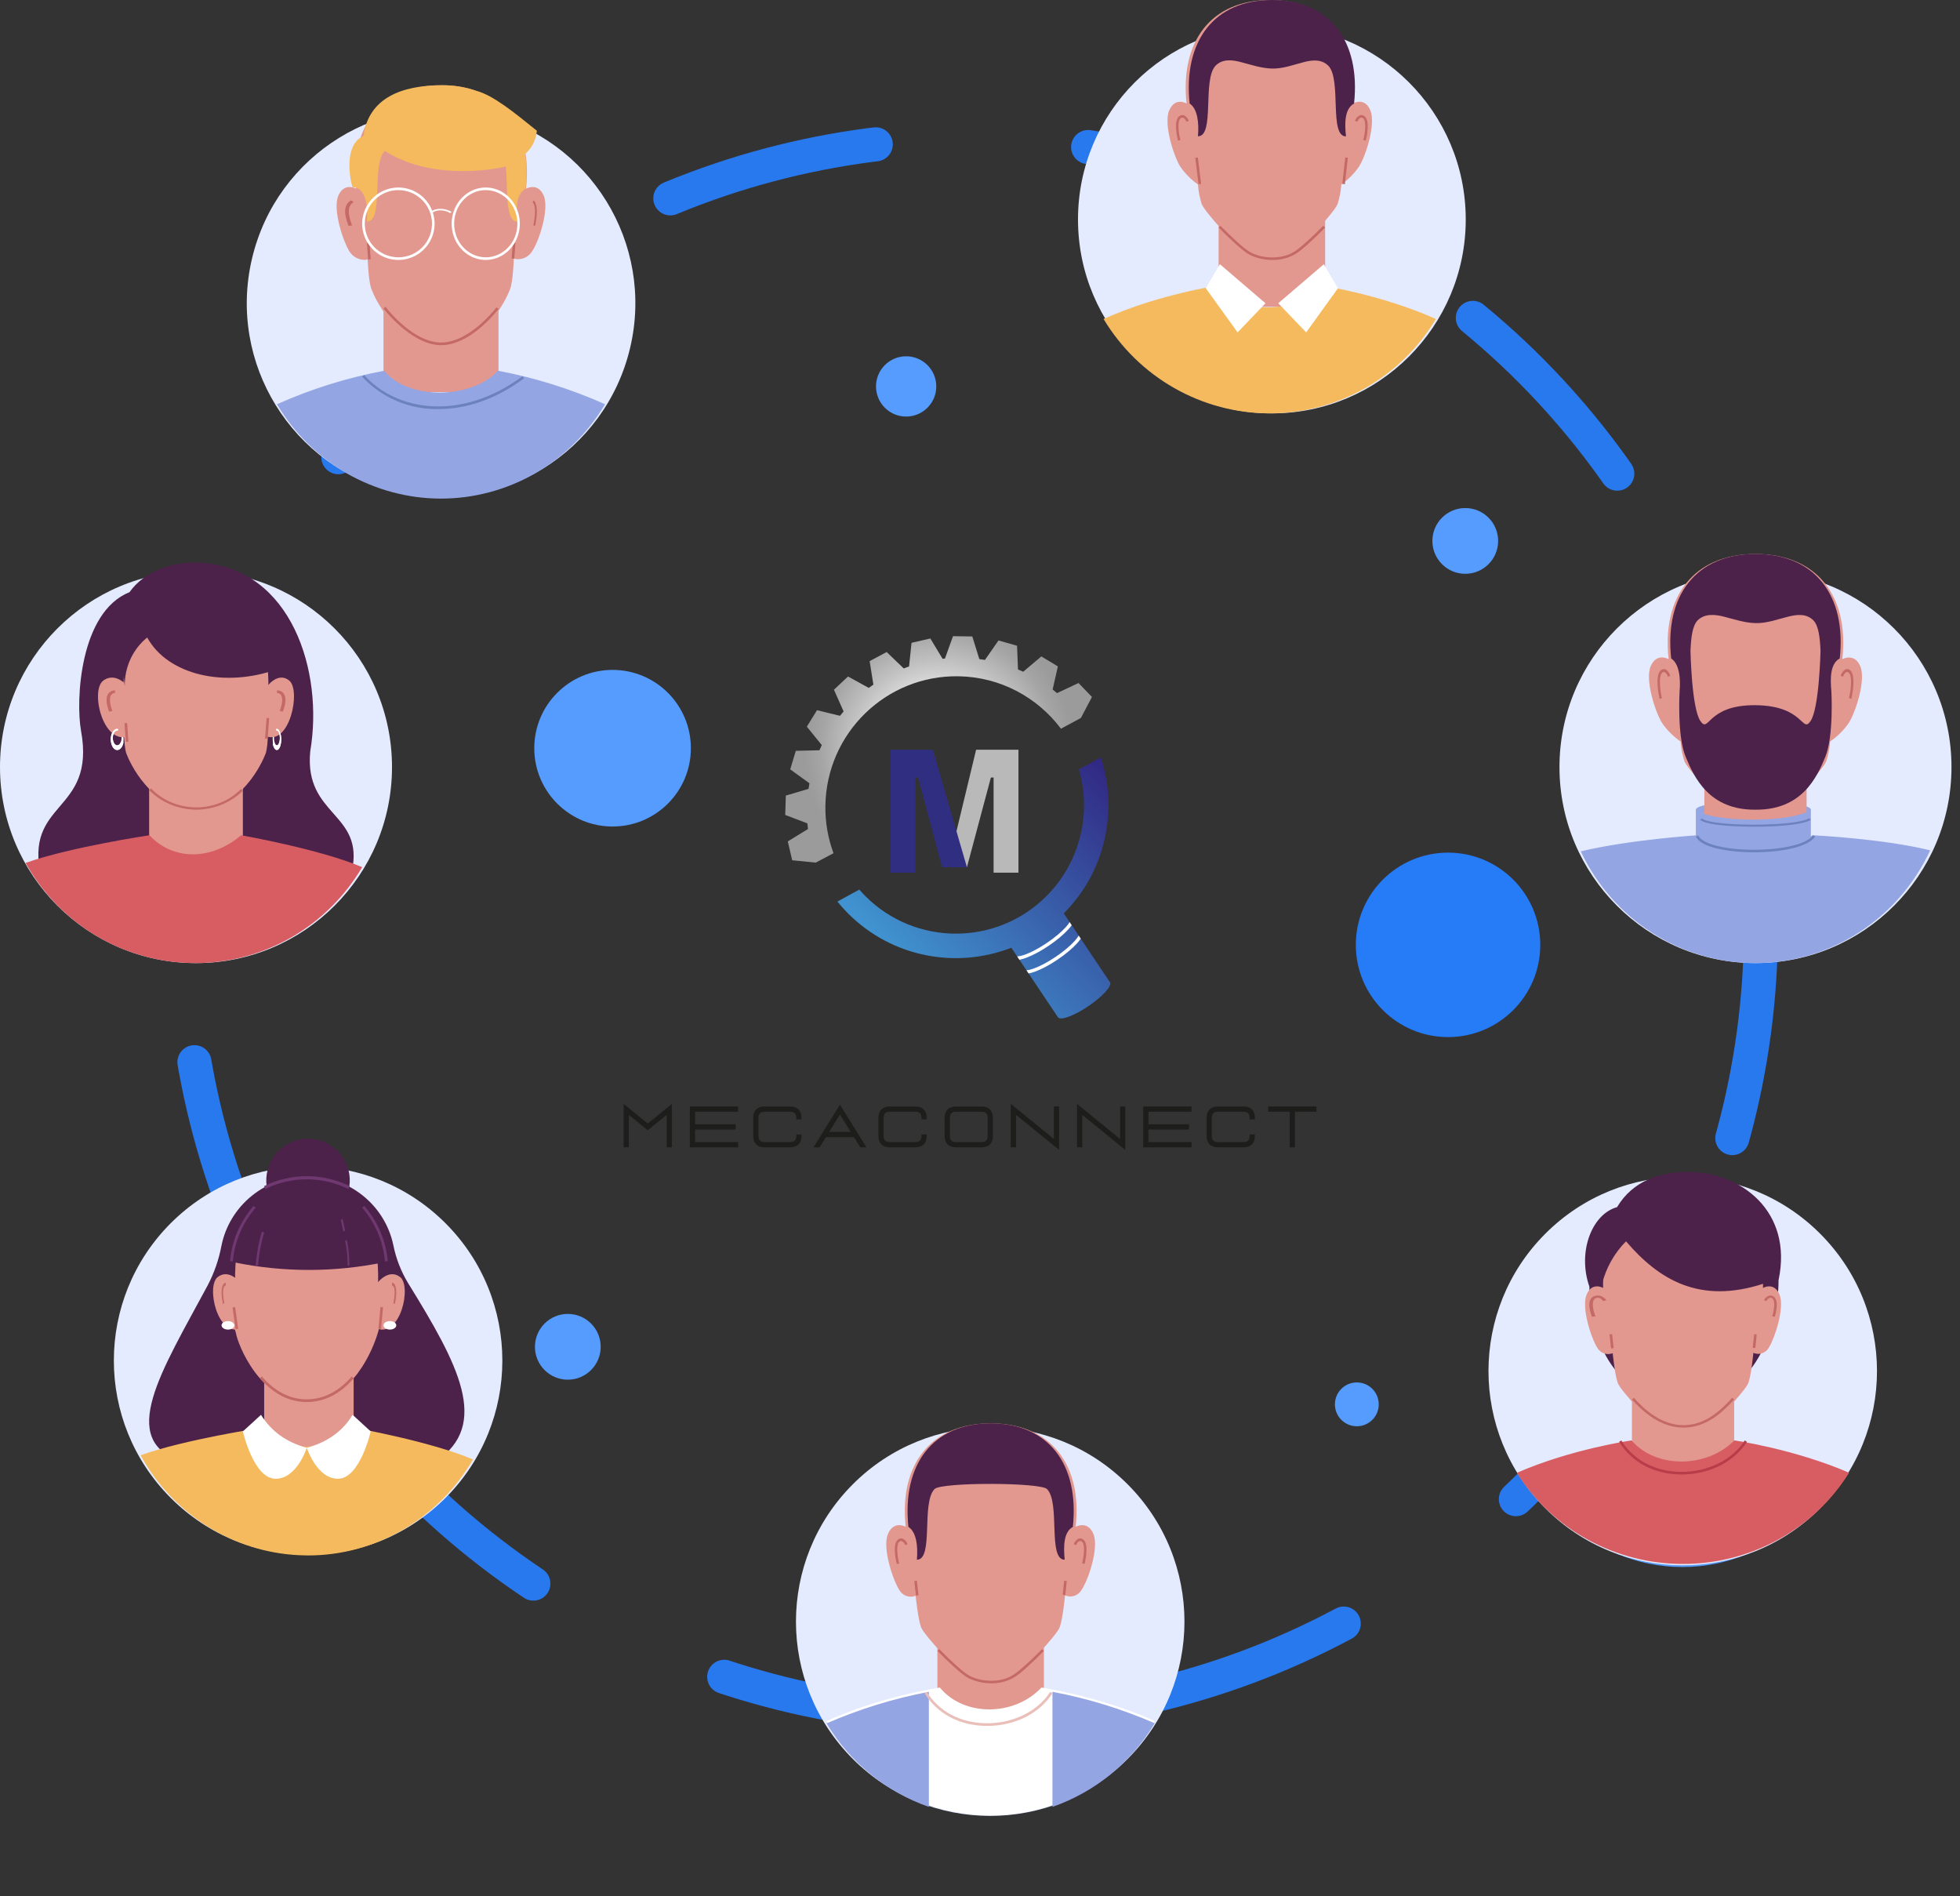 <svg width="460" height="445" viewBox="0 0 460 445" fill="none" xmlns="http://www.w3.org/2000/svg">
<rect x="0" y="0" width="460" height="445" fill="#333333" stroke="none"/>
<circle cx="228.098" cy="217.664" r="185.176" stroke="#2879EE" stroke-width="8" stroke-linecap="round" stroke-dasharray="50 50"/>
<circle cx="412.367" cy="186.175" r="38.578" fill="#569BFE"/>
<circle cx="212.666" cy="90.677" r="7.073" fill="#569BFE"/>
<circle cx="49.366" cy="139.1" r="3.858" fill="#569BFE"/>
<circle cx="133.263" cy="316.038" r="7.716" fill="#569BFE"/>
<circle cx="143.767" cy="175.573" r="18.377" fill="#569BFE"/>
<circle cx="339.847" cy="221.719" r="21.643" fill="#267CF7"/>
<circle cx="318.441" cy="329.541" r="5.144" fill="#569BFE"/>
<circle cx="343.888" cy="126.934" r="7.716" fill="#569BFE"/>
<circle cx="394.838" cy="328.498" r="39.221" fill="#569BFE"/>
<circle cx="229.805" cy="384.507" r="34.209" transform="rotate(-2.138 229.805 384.507)" fill="#569BFE"/>
<circle cx="298.785" cy="52.567" r="37.379" fill="#569BFE"/>
<circle cx="105.635" cy="72.962" r="41.76" fill="#569BFE"/>
<circle cx="41.651" cy="186.104" r="30.541" fill="#569BFE"/>
<circle cx="72.369" cy="314.109" r="30.541" fill="#569BFE"/>
<g clip-path="url(#clip0_1145_2912)">
<path d="M260.512 230.46C260.486 230.42 260.446 230.388 260.408 230.357L249.666 214.331C249.667 214.33 249.668 214.329 249.669 214.328C259.52 204.442 262.412 190.186 258.366 177.724L253.233 180.533C256.157 190.752 253.62 202.225 245.614 210.259C233.885 222.03 214.8 222.029 203.071 210.259C202.582 209.769 202.122 209.262 201.675 208.748L196.531 211.563C197.304 212.518 198.132 213.441 199.016 214.329C209.364 224.714 224.519 227.395 237.357 222.39L248.32 238.745L248.327 238.741C248.95 239.519 252.097 238.357 255.426 236.108C258.799 233.828 261.076 231.3 260.512 230.46Z" fill="url(#paint0_linear_1145_2912)"/>
<path d="M256.271 163.548L253.124 160.278L248.083 162.64C247.742 162.356 247.399 162.073 247.047 161.801L248.275 156.375L244.39 154.037L240.14 157.625C239.737 157.44 239.328 157.263 238.916 157.092L238.696 151.531L234.339 150.286L231.164 154.858C230.727 154.784 230.286 154.724 229.844 154.666L228.193 149.349L223.663 149.282L221.778 154.53C221.591 154.548 221.405 154.572 221.218 154.592L218.346 149.822L213.931 150.843L213.352 156.38C212.93 156.528 212.513 156.688 212.097 156.852L208.098 153.003L204.099 155.139L204.975 160.653C204.61 160.904 204.248 161.159 203.893 161.424L199.026 158.744L195.717 161.849L197.987 166.938C197.698 167.276 197.421 167.623 197.144 167.972L191.751 166.652L189.359 170.514L192.867 174.838C192.676 175.241 192.488 175.645 192.311 176.056L186.771 176.186L185.461 180.538L189.969 183.8C189.89 184.236 189.82 184.676 189.757 185.116L184.43 186.689L184.289 191.235L189.487 193.21C189.521 193.655 189.571 194.097 189.622 194.538L184.886 197.445L185.927 201.869L191.45 202.421L195.615 200.21C194.334 196.73 193.648 192.964 193.713 189.031C193.994 171.993 207.985 158.41 224.964 158.693C234.819 158.857 243.499 163.669 249.004 171.001L253.68 168.474L256.271 163.548Z" fill="url(#paint1_radial_1145_2912)"/>
<path d="M229.089 175.926L224.016 196.97V203.505H226.933L232.555 182.46H233.19V204.777H239.024V175.926H229.089Z" fill="#B9B9B9"/>
<path d="M224.892 196.484L218.943 175.926H209.008V204.777H214.843V182.46H215.477L221.099 203.505H224.017H226.934L224.892 196.484Z" fill="#302E80"/>
<path d="M248.215 225.172C250.078 223.913 251.711 222.546 252.814 221.322C253.154 220.943 253.428 220.591 253.645 220.266L253.163 219.547C252.977 219.874 252.684 220.289 252.23 220.791C251.169 221.969 249.588 223.291 247.776 224.516C245.965 225.739 244.148 226.713 242.662 227.256C241.837 227.558 241.276 227.667 240.906 227.683L241.399 228.419C241.839 228.348 242.346 228.212 242.932 227.998C244.475 227.435 246.353 226.431 248.215 225.172Z" fill="white"/>
<path d="M246.149 221.913C248.013 220.653 249.647 219.285 250.751 218.061C251.092 217.682 251.299 217.429 251.516 217.104L251.026 216.375C250.84 216.702 250.618 217.027 250.165 217.53C249.103 218.709 247.52 220.033 245.708 221.257C243.895 222.481 242.077 223.456 240.589 223.999C239.765 224.301 239.088 224.416 238.719 224.434L239.239 225.208C239.679 225.137 240.275 224.956 240.861 224.743C242.406 224.176 244.285 223.172 246.149 221.913Z" fill="white"/>
</g>
<path d="M147.275 260.945V268.914H146.68V259.696L152.028 264.053L157.377 259.696V268.914H156.782V260.945L152.026 264.819L147.275 260.945Z" fill="#1D1D1B" stroke="#1D1D1B" stroke-width="0.632"/>
<path d="M162.812 268.319H172.916V268.917H162.219V259.96H172.916V260.559H162.812V264.14H172.321V264.738H162.812V268.319Z" fill="#1D1D1B" stroke="#1D1D1B" stroke-width="0.632"/>
<path d="M185.415 268.319C186.603 268.319 187.198 267.721 187.198 266.527H187.794C187.794 268.119 187.002 268.914 185.417 268.914H179.47C177.885 268.914 177.094 268.119 177.094 266.527V262.348C177.094 260.755 177.885 259.96 179.47 259.96H185.415C187 259.96 187.791 260.758 187.791 262.348H187.196C187.196 261.154 186.6 260.556 185.412 260.556H179.47C178.282 260.556 177.687 261.154 177.687 262.348V266.527C177.687 267.721 178.282 268.319 179.47 268.319H185.415Z" fill="#1D1D1B" stroke="#1D1D1B" stroke-width="0.632"/>
<path d="M200.601 266.529H193.66L192.18 268.917H191.484L197.13 259.812L202.777 268.917H202.081L200.601 266.529ZM200.231 265.931L197.127 260.928L194.026 265.931H200.231Z" fill="#1D1D1B" stroke="#1D1D1B" stroke-width="0.632"/>
<path d="M214.795 268.319C215.983 268.319 216.579 267.721 216.579 266.527H217.174C217.174 268.119 216.383 268.914 214.797 268.914H208.853C207.268 268.914 206.477 268.119 206.477 266.527V262.348C206.477 260.755 207.268 259.96 208.853 259.96H214.797C216.383 259.96 217.174 260.758 217.174 262.348H216.579C216.579 261.154 215.983 260.556 214.795 260.556H208.851C207.663 260.556 207.067 261.154 207.067 262.348V266.527C207.067 267.721 207.663 268.319 208.851 268.319H214.795Z" fill="#1D1D1B" stroke="#1D1D1B" stroke-width="0.632"/>
<path d="M224.392 268.917C222.807 268.917 222.016 268.122 222.016 266.529V262.35C222.016 260.758 222.807 259.963 224.392 259.963H230.336C231.922 259.963 232.713 260.76 232.713 262.35V266.529C232.713 268.122 231.922 268.917 230.336 268.917H224.392ZM222.611 266.529C222.611 267.723 223.206 268.321 224.395 268.321H230.339C231.527 268.321 232.122 267.723 232.122 266.529V262.35C232.122 261.157 231.527 260.559 230.339 260.559H224.395C223.206 260.559 222.611 261.157 222.611 262.35V266.529Z" fill="#1D1D1B" stroke="#1D1D1B" stroke-width="0.632"/>
<path d="M238.142 260.945V268.914H237.547V259.696L247.651 267.927V259.958H248.247V269.176L238.142 260.945Z" fill="#1D1D1B" stroke="#1D1D1B" stroke-width="0.632"/>
<path d="M253.681 260.945V268.914H253.086V259.696L263.19 267.927V259.958H263.786V269.176L253.681 260.945Z" fill="#1D1D1B" stroke="#1D1D1B" stroke-width="0.632"/>
<path d="M269.218 268.319H279.322V268.917H268.625V259.96H279.322V260.559H269.218V264.14H278.727V264.738H269.218V268.319Z" fill="#1D1D1B" stroke="#1D1D1B" stroke-width="0.632"/>
<path d="M291.818 268.319C293.007 268.319 293.602 267.721 293.602 266.527H294.197C294.197 268.119 293.406 268.914 291.821 268.914H285.877C284.291 268.914 283.5 268.119 283.5 266.527V262.348C283.5 260.755 284.291 259.96 285.877 259.96H291.821C293.406 259.96 294.197 260.758 294.197 262.348H293.602C293.602 261.154 293.007 260.556 291.818 260.556H285.874C284.686 260.556 284.091 261.154 284.091 262.348V266.527C284.091 267.721 284.686 268.319 285.874 268.319H291.818Z" fill="#1D1D1B" stroke="#1D1D1B" stroke-width="0.632"/>
<path d="M308.653 259.96V260.559H303.601V268.917H303.005V260.559H297.953V259.96H308.653Z" fill="#1D1D1B" stroke="#1D1D1B" stroke-width="0.632"/>
<path d="M427.165 353.958C444.969 336.154 444.969 307.288 427.165 289.484C409.361 271.679 380.494 271.679 362.69 289.484C344.886 307.288 344.886 336.154 362.69 353.958C380.494 371.762 409.361 371.762 427.165 353.958Z" fill="#E4EBFE"/>
<path d="M407 316H383V343H407V316Z" fill="#E2988F"/>
<path d="M434 345.604C421.116 340.019 407.039 338 407.039 338C400.601 344.559 388.607 344.654 382.912 338C382.912 338 368.876 339.995 356 345.604C360.071 352.137 365.795 357.537 372.622 361.284C379.449 365.032 387.148 367 394.98 367C402.811 367 410.51 365.032 417.337 361.284C424.164 357.537 429.888 352.137 433.959 345.604H434Z" fill="#D85D63"/>
<path d="M394.681 346H394.451C388.204 345.934 382.939 343.142 380 338.332L380.516 338.008C383.349 342.627 388.425 345.31 394.435 345.377H394.681C400.903 345.377 406.561 342.561 409.484 338L410 338.341C406.962 343.076 401.133 346 394.681 346Z" fill="#B73D49"/>
<path d="M417.414 300.408C417.414 312.978 410.581 329.305 395.463 328.996C379.199 328.996 373.02 314.502 373.02 301.933C370.172 293.781 373.593 284.896 379.514 283.266C383.233 277.013 389.687 275 396.14 275C408.58 275 420.851 284.244 417.414 300.408Z" fill="#4C224B"/>
<path d="M417.634 303.774C416.36 300.722 413.754 302.224 413.754 302.224C414.298 290.278 408.209 282 395.001 282C381.793 282 375.778 291.933 376.249 302.224C376.249 302.224 373.643 300.722 372.368 303.774C371.094 306.825 373.424 313.967 374.86 316.239C375.203 316.86 375.761 317.335 376.429 317.575C377.096 317.816 377.829 317.805 378.489 317.545C378.489 317.545 379.017 322.772 379.683 324.549C380.348 326.326 387.882 334.466 390.098 335.716C393.004 337.428 397.291 337.428 399.896 335.716C402.113 334.466 409.638 326.318 410.32 324.549C411.002 322.78 411.505 317.456 411.505 317.456C412.153 317.744 412.885 317.778 413.556 317.553C414.228 317.327 414.791 316.859 415.134 316.239C416.555 313.967 418.909 306.817 417.634 303.774Z" fill="#E2988F"/>
<path d="M395.116 335C389.633 335 385.572 331.212 383 328.412L383.455 328C385.936 330.751 389.881 334.424 395.116 334.424C400.078 334.424 403.667 331.171 406.537 328L407 328.412C404.031 331.648 400.301 335 395.116 335Z" fill="#C46966"/>
<path d="M378.351 313.059L377.742 313.127L378.111 316.415L378.72 316.346L378.351 313.059Z" fill="#C46966"/>
<path d="M411.686 313.076L411.352 316.269L411.961 316.332L412.295 313.14L411.686 313.076Z" fill="#C46966"/>
<path d="M373.634 309C373.472 308.613 372.091 305.165 374.001 304.215C374.212 304.114 374.456 304.046 374.715 304.016C374.973 303.987 375.238 303.997 375.49 304.046C376.191 304.262 376.733 304.648 377 305.123L376.245 305.313C376.137 305.137 375.759 304.658 375.241 304.546C375.108 304.524 374.969 304.522 374.834 304.54C374.7 304.558 374.573 304.596 374.465 304.651C373.386 305.186 373.86 307.522 374.465 308.873L373.634 309Z" fill="#C46966"/>
<path d="M416.523 309L415.94 308.859C416.361 307.523 416.749 305.187 415.884 304.638C415.805 304.588 415.713 304.553 415.617 304.537C415.52 304.521 415.421 304.525 415.326 304.547C414.972 304.711 414.701 304.985 414.566 305.314L414 305.124C414.201 304.648 414.611 304.26 415.14 304.047C415.324 303.998 415.518 303.987 415.708 304.015C415.897 304.043 416.077 304.11 416.232 304.209C417.687 305.194 416.652 308.641 416.523 309Z" fill="#C46966"/>
<path d="M376 301.247C376.947 297.482 378.886 294.041 381.615 291.284C389.3 300.255 398.803 306.102 413.813 301.247L415 297.401C415 297.401 413.191 289.291 413.191 289.004C413.191 288.717 407.241 283.157 407.241 283.157L399.449 280H391.477L385.134 281.82L379.536 286.568L376 293.686V301.247Z" fill="#4C224B"/>
<path d="M104.547 351.508C122.351 333.704 122.351 304.837 104.547 287.033C86.743 269.229 57.877 269.229 40.073 287.033C22.269 304.837 22.269 333.704 40.073 351.508C57.877 369.312 86.743 369.312 104.547 351.508Z" fill="#E4EBFE"/>
<path d="M102.267 342.943C115.23 334.28 107.493 320.066 95.74 301.03C94.084 298.274 92.92 295.259 92.299 292.116C91.328 287.541 88.781 283.438 85.088 280.501C81.396 277.564 76.786 275.974 72.039 276C67.292 276.027 62.701 277.669 59.043 280.647C55.385 283.626 52.885 287.758 51.967 292.343C51.357 295.593 50.262 298.737 48.716 301.671C37.901 321.809 27.316 338.024 42.773 343L102.267 342.943Z" fill="#4C224B"/>
<path d="M83 313H62V341H83V313Z" fill="#E2988F"/>
<path d="M111 342.477C101.066 338.21 82.926 335 82.926 335C75.97 340.983 67.174 340.95 61.703 335C61.703 335 43.353 337.773 33 341.487C36.742 348.303 42.118 354.033 48.624 358.137C55.129 362.24 62.549 364.582 70.184 364.942C70.894 364.942 71.613 365 72.331 365C80.132 364.994 87.798 362.915 94.577 358.967C101.355 355.018 107.015 349.336 111 342.477Z" fill="#F4BA5D"/>
<path d="M61.258 332L57 335.894C57 335.894 59.481 346.829 64.558 346.997C69.635 347.165 72 339.747 72 339.747C67.198 338.423 63.618 335.841 61.258 332Z" fill="white"/>
<path d="M82.759 332L87 335.894C87 335.894 84.525 346.829 79.459 346.997C74.393 347.165 72 339.73 72 339.73C76.846 338.418 80.432 335.841 82.759 332Z" fill="white"/>
<path d="M81.966 278.569C82.833 273.226 79.205 268.192 73.862 267.324C68.519 266.457 63.484 270.085 62.617 275.428C61.75 280.771 65.378 285.806 70.721 286.673C76.064 287.54 81.098 283.912 81.966 278.569Z" fill="#4C224B"/>
<path d="M71.963 280C58.06 280 54.902 290.425 55.191 300.899C55.191 308.447 54.663 310.895 55.364 312.766C55.751 315.427 61.136 329 71.963 329C82.791 329 87.714 316.136 88.67 312.766C89.371 310.895 88.736 308.447 88.736 300.899C89.025 290.392 85.858 280.016 71.963 280Z" fill="#E2988F"/>
<path d="M71.971 329C67.927 329 64.237 327.124 61 323.423L61.453 323C64.575 326.566 68.108 328.366 71.971 328.366C75.834 328.366 79.466 326.566 82.539 323.017L83 323.439C79.812 327.124 76.098 329 71.971 329Z" fill="#C46966"/>
<path d="M56.546 301.175C56.546 301.175 53.857 297.539 51.096 299.669C48.335 301.799 51.024 313.873 56.546 311.751C62.068 309.629 56.546 301.175 56.546 301.175Z" fill="#E2988F"/>
<path d="M88.454 301.175C88.454 301.175 91.143 297.539 93.904 299.669C96.665 301.799 93.976 313.873 88.454 311.751C82.933 309.629 88.454 301.175 88.454 301.175Z" fill="#E2988F"/>
<path d="M55.185 306.715L54.578 306.799L55.289 311.895L55.896 311.811L55.185 306.715Z" fill="#C46966"/>
<path d="M89.294 306.711L88.82 311.81L89.43 311.866L89.904 306.767L89.294 306.711Z" fill="#C46966"/>
<path d="M52.305 306C51.919 303.951 51.9 302.494 52.245 301.665C52.333 301.454 52.448 301.284 52.579 301.169C52.71 301.053 52.854 300.996 53 301L52.975 301.683V301.337V301.683C52.889 301.68 52.804 301.715 52.728 301.785C52.651 301.855 52.585 301.957 52.535 302.084C52.355 302.53 52.23 303.523 52.655 305.772L52.305 306Z" fill="#C46966"/>
<path d="M92.684 306L92.326 305.772C92.76 303.514 92.627 302.512 92.439 302.075C92.388 301.953 92.322 301.853 92.246 301.785C92.169 301.717 92.085 301.682 92 301.683V301C92.148 300.994 92.295 301.05 92.429 301.164C92.563 301.278 92.68 301.447 92.77 301.656C93.097 302.494 93.082 303.951 92.684 306Z" fill="#C46966"/>
<path d="M93 311.006C92.998 311.204 92.909 311.397 92.743 311.56C92.576 311.724 92.342 311.851 92.067 311.926C91.793 312 91.492 312.019 91.201 311.98C90.911 311.941 90.645 311.845 90.436 311.705C90.227 311.565 90.085 311.387 90.028 311.193C89.971 310.999 90.001 310.798 90.115 310.616C90.229 310.433 90.421 310.278 90.668 310.168C90.914 310.058 91.204 310 91.5 310C91.698 310 91.894 310.026 92.076 310.077C92.259 310.127 92.425 310.202 92.564 310.295C92.704 310.389 92.814 310.5 92.889 310.622C92.963 310.744 93.001 310.875 93 311.006Z" fill="white"/>
<path d="M55 311C55 311.198 54.912 311.391 54.747 311.556C54.582 311.72 54.348 311.848 54.074 311.924C53.8 312 53.498 312.019 53.207 311.981C52.916 311.942 52.649 311.847 52.439 311.707C52.23 311.567 52.087 311.389 52.029 311.195C51.971 311.001 52.001 310.8 52.114 310.617C52.228 310.435 52.42 310.278 52.667 310.169C52.913 310.059 53.203 310 53.5 310C53.898 310 54.279 310.105 54.561 310.293C54.842 310.48 55 310.735 55 311Z" fill="white"/>
<path d="M55 296.225C66.541 298.592 78.459 298.592 90 296.225C90 296.225 90.223 279.57 72.966 279.013C55.71 278.456 55 296.225 55 296.225Z" fill="#4C224B"/>
<path d="M81.783 279C75.512 275.985 68.497 275.985 62.225 279L62 278.308C68.414 275.231 75.586 275.231 82 278.308L81.783 279Z" fill="#703870"/>
<path d="M90.351 296C89.955 291.384 88.09 286.988 85 283.389L85.509 283C88.681 286.693 90.595 291.204 91 295.942L90.351 296Z" fill="#703870"/>
<path d="M54.651 296L54 295.942C54.397 291.205 56.311 286.693 59.49 283L60 283.389C56.907 286.99 55.043 291.386 54.651 296Z" fill="#703870"/>
<path d="M60.553 297L60 296.952C60.207 294.248 60.702 291.579 61.476 289L62 289.185C61.243 291.72 60.757 294.343 60.553 297Z" fill="#703870"/>
<path d="M82 297H81.585C81.595 295.02 81.398 293.048 81 291.142L81.403 291C81.806 292.953 82.007 294.972 82 297Z" fill="#703870"/>
<path d="M80.571 289C80.257 287.367 80 286.285 80 286.275L80.394 286C80.394 286 80.674 287.12 81 288.782L80.571 289Z" fill="#703870"/>
<path d="M412 226C437.405 226 458 205.405 458 180C458 154.595 437.405 134 412 134C386.595 134 366 154.595 366 180C366 205.405 386.595 226 412 226Z" fill="#E4EBFE"/>
<path d="M411.5 192C418.956 192 425 191.105 425 190C425 188.895 418.956 188 411.5 188C404.044 188 398 188.895 398 190C398 191.105 404.044 192 411.5 192Z" fill="#94A5E4"/>
<path d="M424 174H400V201H424V174Z" fill="#E2988F"/>
<path d="M436.6 156.343C435.214 153.086 432.384 154.674 432.384 154.674C434.034 139.813 426.362 130 412 130C397.638 130 389.983 139.813 391.616 154.674C391.616 154.674 388.786 153.045 387.4 156.343C386.015 159.641 388.547 167.279 390.114 169.714C391.281 171.383 392.739 172.833 394.421 173.998C394.528 175.575 394.83 177.134 395.32 178.639C396.046 180.536 404.237 189.282 406.646 190.626C409.806 192.458 414.458 192.458 417.288 190.626C419.697 189.282 427.888 180.536 428.614 178.639C429.105 177.134 429.41 175.575 429.522 173.998C431.212 172.835 432.679 171.385 433.853 169.714C435.453 167.279 437.986 159.609 436.6 156.343Z" fill="#E2988F"/>
<path d="M389.488 164C389.364 163.454 388.306 158.619 389.759 157.306C389.916 157.162 390.1 157.065 390.295 157.023C390.49 156.982 390.69 156.996 390.879 157.065C391.401 157.377 391.803 157.916 392 158.573L391.459 158.822C391.328 158.351 391.051 157.958 390.686 157.722C390.583 157.69 390.475 157.686 390.37 157.712C390.266 157.737 390.167 157.792 390.083 157.87C389.241 158.637 389.604 161.929 390.037 163.815L389.488 164Z" fill="#C46966"/>
<path d="M434.519 164L433.962 163.815C434.271 162.456 434.866 158.738 433.901 157.859C433.818 157.784 433.722 157.733 433.62 157.709C433.519 157.684 433.414 157.689 433.313 157.721C432.948 157.956 432.672 158.35 432.541 158.821L432 158.571C432.203 157.91 432.613 157.369 433.143 157.064C433.33 156.997 433.526 156.982 433.718 157.021C433.909 157.059 434.091 157.15 434.248 157.286C435.701 158.618 434.619 163.454 434.519 164Z" fill="#C46966"/>
<path d="M412.006 130C398.067 130 390.625 139.748 392.211 154.511C394.061 155.724 394.478 159.017 394.189 162.277C394.189 162.277 393.573 172.655 395.599 177.557C397.626 182.46 401.135 190.104 412.006 189.999C422.869 190.096 426.426 182.443 428.413 177.549C430.399 172.655 429.815 162.269 429.815 162.269C429.526 159.154 429.518 155.74 431.785 154.503C433.388 139.74 425.945 130 412.006 130ZM427.267 152.691C427.267 152.691 426.979 166.24 424.92 169.209C422.861 172.178 423.494 165.593 412.006 165.48C400.518 165.367 401.159 172.202 399.084 169.209C397.009 166.216 396.745 152.788 396.745 152.691C396.881 149.69 397.17 146.834 398.443 145.556C400.094 143.938 402.505 144.165 404.572 144.698C406.975 145.313 409.459 146.154 411.998 146.219C414.682 146.292 417.229 145.297 419.809 144.666C421.812 144.181 423.983 143.962 425.569 145.556C426.843 146.834 427.131 149.698 427.267 152.699V152.691Z" fill="#4C224B"/>
<path d="M453 199.538C441.619 196.742 425.36 196 425.36 196C416.947 202.778 405.704 202.869 398.274 196C398.274 196 382.275 197.056 371 199.777C374.686 207.623 380.488 214.25 387.733 218.891C394.978 223.532 403.37 225.997 411.939 226C420.554 226 428.991 223.511 436.262 218.825C443.534 214.138 449.339 207.448 453 199.538Z" fill="#94A5E4"/>
<path d="M398 190V197.272C407.578 204.857 416.589 204.961 425 197.272V190C420.227 193.332 401.047 192.879 398 190Z" fill="#94A5E4"/>
<path d="M411.687 200C410.36 200 409.025 199.945 407.74 199.836C405.194 199.624 399.145 198.849 398 196.274L398.569 196.047C399.277 197.613 402.689 198.826 407.798 199.249C414.835 199.836 423.594 198.763 425.481 196L426 196.321C424.319 198.787 417.991 200 411.687 200Z" fill="#6C82BC"/>
<path d="M411.756 194C409.511 194.007 407.267 193.922 405.033 193.745C401.636 193.458 399.609 192.987 399 192.338L399.481 192.051C399.713 192.293 400.715 192.898 405.089 193.274C412.044 193.859 422.628 193.388 424.599 192L425 192.357C423.357 193.496 417.38 194 411.756 194Z" fill="#6C82BC"/>
<path d="M147.887 81.625C153.67 57.12 138.494 32.565 113.988 26.782C89.483 20.998 64.928 36.175 59.144 60.68C53.361 85.186 68.537 109.74 93.043 115.524C117.548 121.308 142.103 106.131 147.887 81.625Z" fill="#E4EBFE"/>
<path d="M117 65H90V92H117V65Z" fill="#E2988F"/>
<path d="M127.61 45.921C126.255 42.701 123.454 44.27 123.454 44.27C125.05 29.653 117.57 20 103.507 20C89.444 20 81.989 29.653 83.56 44.27C83.56 44.27 80.792 42.692 79.404 45.921C78.016 49.15 80.526 56.656 82.055 59.076C82.5 59.764 83.14 60.306 83.895 60.632C84.649 60.958 85.484 61.055 86.294 60.909C86.294 60.909 86.469 65.979 87.175 67.854C87.882 69.728 92.802 81 103.449 81C114.096 81 119.008 69.72 119.714 67.854C120.42 65.987 120.595 60.703 120.595 60.703C121.387 60.907 122.223 60.858 122.984 60.561C123.746 60.264 124.393 59.736 124.834 59.051C126.488 56.681 128.964 49.133 127.61 45.921Z" fill="#E2988F"/>
<path d="M103.532 81C97.13 81 91.128 73.827 90 72.39L90.464 72C91.569 73.395 97.354 80.377 103.532 80.377C109.71 80.377 115.456 73.503 116.536 72.124L117 72.515C115.88 73.934 110.014 81 103.532 81Z" fill="#C46966"/>
<path d="M86.736 56.981L86.125 57.022L86.382 60.876L86.994 60.835L86.736 56.981Z" fill="#C46966"/>
<path d="M120.369 57.002L120.078 60.65L120.689 60.699L120.98 57.051L120.369 57.002Z" fill="#C46966"/>
<path d="M81.808 53C80.56 49.88 80.754 47.96 82.416 47L83 47.42C81.614 48.245 81.499 50.038 82.633 52.895L81.808 53Z" fill="#C46966"/>
<path d="M125.596 53L125.183 52.858C125.756 50.019 125.693 48.237 125 47.417L125.292 47C126.123 47.991 126.22 49.899 125.596 53Z" fill="#C46966"/>
<path d="M126 30.684C120.887 26.55 115.774 22.35 111.831 21.325C109.234 20.414 106.499 19.966 103.749 20.002C94.358 20.002 86.505 22.921 85.302 31.925C81.016 33.744 81.809 40.797 82.717 43.922C83.215 43.931 83.703 44.062 84.141 44.302C85.965 45.501 86.382 48.767 86.096 52C90.186 52 87.094 38.647 90.308 35.414C102.481 43.161 118.728 39.077 118.728 39.077C119.186 44.129 118.507 52.017 121.394 52C121.108 48.908 121.1 45.518 123.35 44.302C123.667 41.592 123.628 38.85 123.235 36.15C124.828 34.763 125.821 32.801 126 30.684Z" fill="#F4BA5D"/>
<path d="M93.5 61C91.818 61 90.174 60.501 88.776 59.566C87.378 58.632 86.288 57.303 85.645 55.749C85.003 54.195 84.835 52.485 85.165 50.836C85.494 49.186 86.305 47.672 87.495 46.484C88.686 45.296 90.202 44.487 91.852 44.161C93.502 43.835 95.211 44.006 96.764 44.652C98.317 45.298 99.643 46.39 100.575 47.79C101.507 49.19 102.003 50.835 102 52.516C101.993 54.767 101.095 56.924 99.502 58.514C97.909 60.104 95.751 60.998 93.5 61ZM93.5 44.607C91.94 44.607 90.416 45.069 89.119 45.935C87.823 46.802 86.812 48.033 86.215 49.474C85.618 50.915 85.462 52.501 85.766 54.03C86.07 55.56 86.822 56.965 87.924 58.068C89.027 59.17 90.432 59.921 91.962 60.225C93.491 60.53 95.077 60.374 96.517 59.777C97.958 59.18 99.19 58.169 100.056 56.873C100.923 55.576 101.385 54.051 101.385 52.492C101.383 50.402 100.551 48.398 99.073 46.921C97.594 45.444 95.59 44.615 93.5 44.615V44.607Z" fill="white"/>
<path d="M114 61C112.417 61 110.87 60.501 109.554 59.566C108.238 58.632 107.213 57.303 106.607 55.749C106.002 54.195 105.845 52.485 106.155 50.836C106.465 49.186 107.228 47.672 108.349 46.484C109.469 45.296 110.896 44.487 112.449 44.161C114.002 43.835 115.611 44.006 117.072 44.652C118.534 45.298 119.782 46.39 120.659 47.79C121.536 49.19 122.003 50.835 122 52.516C121.994 54.767 121.149 56.924 119.649 58.514C118.15 60.104 116.118 60.998 114 61ZM114 44.607C112.533 44.608 111.1 45.071 109.881 45.938C108.662 46.804 107.712 48.035 107.151 49.474C106.59 50.914 106.443 52.498 106.728 54.026C107.014 55.554 107.719 56.959 108.755 58.062C109.79 59.165 111.111 59.917 112.549 60.223C113.986 60.529 115.477 60.376 116.834 59.783C118.19 59.19 119.35 58.183 120.168 56.89C120.986 55.596 121.425 54.075 121.429 52.516C121.43 51.479 121.239 50.452 120.866 49.493C120.493 48.535 119.946 47.663 119.256 46.93C118.566 46.196 117.747 45.614 116.845 45.216C115.943 44.819 114.976 44.615 114 44.615V44.607Z" fill="white"/>
<path d="M105.633 50C105.308 49.784 104.916 49.615 104.481 49.504C104.047 49.393 103.581 49.343 103.115 49.357C102.784 49.377 102.463 49.442 102.175 49.549C101.888 49.656 101.639 49.802 101.448 49.976L101 49.764C101.242 49.551 101.551 49.374 101.907 49.243C102.262 49.112 102.656 49.03 103.063 49.003C103.606 48.986 104.148 49.042 104.654 49.169C105.16 49.297 105.619 49.491 106 49.74L105.633 50Z" fill="white"/>
<path d="M142 94.858C133.951 91.26 125.524 88.624 116.885 87C110.525 93.785 95.773 93.876 90.147 87C81.497 88.621 73.059 91.258 65 94.858C69.019 101.618 74.672 107.207 81.415 111.085C88.158 114.963 95.764 117 103.5 117C111.236 117 118.842 114.963 125.585 111.085C132.328 107.207 137.981 101.618 142 94.858Z" fill="#94A5E4"/>
<path d="M102.852 95.997C99.491 96.051 96.157 95.399 93.076 94.086C89.996 92.773 87.242 90.829 85 88.386L85.461 88C92.839 96.328 107.976 99.109 122.636 88.284L123 88.756C116.139 93.901 109.156 95.997 102.852 95.997Z" fill="#6C82BC"/>
<path d="M298.5 97C323.629 97 344 76.629 344 51.5C344 26.371 323.629 6 298.5 6C273.371 6 253 26.371 253 51.5C253 76.629 273.371 97 298.5 97Z" fill="#E4EBFE"/>
<path d="M311 45H286V72H311V45Z" fill="#E2988F"/>
<path d="M321.616 25.908C320.287 22.689 317.581 24.257 317.581 24.257C319.146 9.652 311.801 0 298.041 0C284.281 0 276.936 9.652 278.476 24.274C278.476 24.274 275.77 22.689 274.401 25.925C273.031 29.161 275.493 36.658 276.993 39.086C278.123 40.724 279.531 42.146 281.15 43.288C281.26 44.84 281.553 46.373 282.022 47.854C282.715 49.728 290.566 58.331 292.873 59.644C295.897 61.452 300.364 61.452 303.079 59.644C305.386 58.331 313.236 49.736 313.929 47.854C314.398 46.373 314.691 44.84 314.801 43.288C316.42 42.146 317.828 40.724 318.958 39.086C320.523 36.666 322.945 29.128 321.616 25.908Z" fill="#E2988F"/>
<path d="M298.625 60.998C296.706 61.017 294.815 60.569 293.139 59.7C291.71 58.927 288.435 55.905 286 53.386L286.457 53C288.95 55.565 292.142 58.517 293.447 59.182C296.439 60.82 300.86 60.82 303.528 59.182C304.858 58.486 308.058 55.535 310.543 53L311 53.386C308.565 55.905 305.282 58.958 303.852 59.707C302.277 60.589 300.464 61.037 298.625 60.998Z" fill="#C46966"/>
<path d="M281.131 36.947L280.523 37.022L281.288 43.223L281.896 43.148L281.131 36.947Z" fill="#C46966"/>
<path d="M315.721 36.957L315.031 43.159L315.64 43.226L316.33 37.025L315.721 36.957Z" fill="#C46966"/>
<path d="M276.479 33C276.353 32.524 275.317 28.366 276.754 27.259C276.911 27.137 277.092 27.056 277.284 27.02C277.477 26.985 277.674 26.996 277.861 27.053C278.124 27.18 278.36 27.359 278.556 27.582C278.751 27.804 278.902 28.065 279 28.349L278.45 28.571C278.372 28.358 278.073 27.751 277.665 27.636C277.564 27.607 277.459 27.604 277.357 27.625C277.254 27.646 277.158 27.692 277.076 27.759C276.251 28.415 276.605 31.245 277.029 32.869L276.479 33Z" fill="#C46966"/>
<path d="M320.531 33L319.959 32.837C320.39 31.206 320.743 28.408 319.904 27.748C319.825 27.682 319.731 27.637 319.632 27.617C319.532 27.597 319.429 27.603 319.332 27.634C318.862 27.797 318.549 28.555 318.549 28.563L318 28.343C318.098 28.06 318.248 27.801 318.443 27.58C318.639 27.358 318.874 27.18 319.136 27.054C319.32 26.998 319.513 26.985 319.702 27.018C319.89 27.05 320.069 27.127 320.225 27.242C321.691 28.392 320.649 32.527 320.531 33Z" fill="#C46966"/>
<path d="M281.155 31.983C285.178 31.983 282.137 18.648 285.299 15.409C286.908 13.757 289.25 14.038 291.262 14.583C293.612 15.194 296.026 16.021 298.504 16.087C301.119 16.161 303.606 15.178 306.117 14.55C308.064 14.062 310.14 13.856 311.749 15.426C314.912 18.665 311.862 32.025 315.894 32C315.556 28.918 315.556 25.514 317.793 24.291C319.346 9.659 312.096 0 298.512 0C284.929 0 277.679 9.659 279.199 24.291C281.026 25.489 281.436 28.753 281.155 31.983Z" fill="#4C224B"/>
<path d="M337 74.856C324.117 69.079 310.074 67 310.074 67C303.624 73.783 291.608 73.915 285.926 67C285.926 67 271.883 69.055 259 74.856C263.07 81.617 268.796 87.206 275.627 91.084C282.458 94.963 290.163 97 298 97C305.837 97 313.542 94.963 320.373 91.084C327.204 87.206 332.93 81.617 337 74.856Z" fill="#F4BA5D"/>
<path d="M283 67.654L286.303 62L297 71.161L290.459 78L283 67.654Z" fill="white"/>
<path d="M314 67.654L310.697 62L300 71.161L306.549 78L314 67.654Z" fill="white"/>
<path d="M264.633 412.763C282.437 394.959 282.437 366.093 264.633 348.289C246.829 330.485 217.963 330.485 200.159 348.289C182.355 366.093 182.355 394.959 200.159 412.763C217.963 430.567 246.829 430.567 264.633 412.763Z" fill="#E4EBFE"/>
<path d="M245 375H220V402H245V375Z" fill="#E2988F"/>
<path d="M271 403.858C258.281 398.08 244.416 396 244.416 396C238.056 402.785 226.209 402.876 220.584 396C220.584 396 206.719 398.055 194 403.858C198.019 410.618 203.672 416.207 210.415 420.085C217.158 423.963 224.764 426 232.5 426C240.236 426 247.842 423.963 254.585 420.085C261.328 416.207 266.981 410.618 271 403.858Z" fill="white"/>
<path d="M247 397V424C257.008 420.519 265.5 413.574 271 404.375C263.292 401.02 255.243 398.547 247 397Z" fill="#94A5E4"/>
<path d="M218 397C209.756 398.559 201.707 401.041 194 404.402C199.505 413.583 207.995 420.516 218 424V397Z" fill="#94A5E4"/>
<path d="M231.697 405H231.468C225.217 404.934 219.949 402.142 217 397.341L217.524 397.008C220.351 401.627 225.438 404.31 231.451 404.377C237.735 404.435 243.518 401.619 246.484 397L247 397.341C243.985 402.084 238.152 405 231.697 405Z" fill="#EABFB9"/>
<path d="M256.611 359.928C255.257 356.708 252.456 358.277 252.456 358.277C254.06 343.653 246.571 334 232.508 334C218.445 334 210.99 343.653 212.561 358.277C212.561 358.277 209.793 356.7 208.405 359.928C207.017 363.157 209.519 370.663 211.048 373.083C211.41 373.739 212.001 374.242 212.709 374.497C213.417 374.752 214.195 374.743 214.896 374.47C214.896 374.47 215.462 379.986 216.168 381.852C216.874 383.718 224.887 392.331 227.239 393.644C230.322 395.452 234.869 395.452 237.645 393.644C239.997 392.331 248.001 383.735 248.707 381.852C249.414 379.969 249.971 374.371 249.971 374.371C250.659 374.675 251.437 374.711 252.151 374.472C252.865 374.234 253.463 373.738 253.827 373.083C255.473 370.704 257.966 363.157 256.611 359.928Z" fill="#E2988F"/>
<path d="M232.629 394.997C230.71 395.018 228.82 394.57 227.145 393.699C225.716 392.927 222.443 389.905 220 387.386L220.465 387C222.958 389.558 226.148 392.509 227.453 393.182C230.444 394.812 234.864 394.82 237.531 393.182C238.86 392.486 242.059 389.534 244.543 387L245 387.386C242.566 389.905 239.284 392.95 237.855 393.699C236.282 394.588 234.468 395.038 232.629 394.997Z" fill="#C46966"/>
<path d="M215.187 370.928L214.578 370.996L214.96 374.405L215.569 374.337L215.187 370.928Z" fill="#C46966"/>
<path d="M249.753 370.937L249.406 374.251L250.015 374.315L250.363 371.001L249.753 370.937Z" fill="#C46966"/>
<path d="M210.479 367C210.353 366.532 209.317 362.366 210.754 361.258C210.911 361.137 211.092 361.056 211.284 361.02C211.477 360.985 211.674 360.996 211.861 361.053C212.124 361.182 212.359 361.363 212.555 361.587C212.75 361.811 212.902 362.073 213 362.358L212.45 362.579C212.31 362.173 212.03 361.837 211.665 361.636C211.564 361.609 211.458 361.607 211.356 361.63C211.254 361.653 211.158 361.7 211.076 361.767C210.243 362.423 210.605 365.245 211.029 366.869L210.479 367Z" fill="#C46966"/>
<path d="M254.531 367L253.959 366.837C254.382 365.205 254.743 362.416 253.904 361.747C253.823 361.684 253.729 361.642 253.63 361.624C253.531 361.605 253.429 361.611 253.332 361.641C252.862 361.796 252.549 362.563 252.549 362.571L252 362.351C252.097 362.067 252.248 361.806 252.443 361.583C252.638 361.36 252.874 361.18 253.136 361.054C253.32 360.997 253.514 360.985 253.703 361.019C253.892 361.053 254.071 361.132 254.225 361.249C255.691 362.391 254.649 366.535 254.531 367Z" fill="#C46966"/>
<path d="M215.186 366C219.206 366 216.167 352.653 219.327 349.421C220.935 347.769 244.188 347.843 245.732 349.421C248.892 352.653 245.845 366.017 249.873 366C249.592 362.909 249.584 359.521 251.795 358.298C253.339 343.661 246.102 334 232.497 334C218.893 334 211.68 343.661 213.2 358.298C215.057 359.496 215.467 362.76 215.186 366Z" fill="#4C224B"/>
<path d="M46 226C71.405 226 92 205.405 92 180C92 154.595 71.405 134 46 134C20.595 134 0 154.595 0 180C0 205.405 20.595 226 46 226Z" fill="#E4EBFE"/>
<path d="M72.811 176.324C76.023 157.417 68.321 133.421 47.157 132.049C40.407 131.613 33.81 134.12 30.402 138.954C18.723 143.607 17.738 164.339 19.015 171.474C22.586 191.039 5.335 187.677 9.719 206L45.775 203.994H47.157L82.579 204.455C85.597 190.636 71.355 191.565 72.811 176.324Z" fill="#4C224B"/>
<path d="M57 174H35V201H57V174Z" fill="#E2988F"/>
<path d="M85 203.477C74.937 199.21 56.585 196 56.585 196C49.53 201.983 40.62 201.95 35.077 196C35.077 196 16.488 198.773 6 202.487C9.791 209.303 15.238 215.032 21.828 219.136C28.418 223.239 35.934 225.582 43.669 225.942C44.396 225.942 45.116 226 45.852 226C53.75 225.991 61.511 223.91 68.374 219.962C75.237 216.014 80.966 210.333 85 203.477Z" fill="#D85D63"/>
<path d="M65 171C64.432 171 64 172.115 64 173.5C64 174.885 64.449 176 65 176C65.551 176 66 174.877 66 173.5C66 172.123 65.551 171 65 171ZM65 174.901C64.619 174.901 64.312 174.105 64.312 173.182C64.312 172.258 64.619 171.462 65 171.462C65.381 171.462 65.688 172.258 65.688 173.182C65.688 174.105 65.381 174.901 65 174.901Z" fill="white"/>
<path d="M26 173.5C26 174.877 26.671 176 27.496 176C28.32 176 29 174.877 29 173.5C29 172.123 28.329 171 27.496 171C26.663 171 26 172.115 26 173.5ZM26.467 173.182C26.467 172.234 26.926 171.462 27.496 171.462C28.065 171.462 28.533 172.258 28.533 173.182C28.533 174.105 28.065 174.901 27.496 174.901C26.926 174.901 26.467 174.137 26.467 173.182Z" fill="white"/>
<path d="M45.996 141C31.925 141 28.718 151.425 29.019 161.899C29.019 169.447 28.969 175.01 29.678 176.881C30.388 178.751 35.324 189.975 45.996 190C56.677 190 61.613 178.743 62.322 176.881C63.032 175.018 62.982 169.464 62.982 161.899C63.274 151.425 60.076 141.016 45.996 141Z" fill="#E2988F"/>
<path d="M46.074 190C43.987 189.984 41.926 189.566 40.021 188.775C38.115 187.983 36.406 186.834 35 185.399L35.437 185C36.756 186.39 38.376 187.507 40.19 188.275C42.005 189.044 43.973 189.448 45.967 189.461C47.961 189.474 49.935 189.096 51.761 188.351C53.587 187.606 55.223 186.511 56.563 185.138L57 185.544C55.599 186.937 53.908 188.051 52.029 188.817C50.151 189.582 48.125 189.985 46.074 190Z" fill="#C46966"/>
<path d="M30.271 161.349C30.271 161.349 27.284 157.422 24.218 159.723C21.152 162.024 24.13 175.023 30.271 172.73C36.411 170.436 30.271 161.349 30.271 161.349Z" fill="#E2988F"/>
<path d="M62.456 161.349C62.456 161.349 65.144 157.422 67.903 159.723C70.663 162.024 67.983 175.023 62.456 172.73C56.93 170.436 62.456 161.349 62.456 161.349Z" fill="#E2988F"/>
<path d="M29.831 169.667L29.219 169.709L29.526 174.095L30.138 174.052L29.831 169.667Z" fill="#C46966"/>
<path d="M62.563 168.462L62.203 173.3L62.814 173.346L63.174 168.508L62.563 168.462Z" fill="#C46966"/>
<path d="M25.6 167C24.805 164.848 24.795 163.359 25.6 162.558C25.764 162.383 25.976 162.241 26.219 162.144C26.462 162.047 26.729 161.998 27 162V162.607V162.299V162.607C26.844 162.609 26.691 162.64 26.553 162.699C26.415 162.759 26.296 162.843 26.206 162.947C25.868 163.303 25.431 164.29 26.374 166.83L25.6 167Z" fill="#C46966"/>
<path d="M66.376 167L65.653 166.83C66.611 164.29 66.162 163.303 65.816 162.947C65.723 162.843 65.601 162.759 65.459 162.699C65.317 162.64 65.16 162.609 65 162.607V162C65.278 161.998 65.552 162.047 65.802 162.144C66.052 162.241 66.269 162.383 66.438 162.558C67.202 163.359 67.192 164.848 66.376 167Z" fill="#C46966"/>
<path d="M28.783 174.105C28.677 174.113 28.569 174.113 28.462 174.105H28.393C28.202 174.599 27.873 174.901 27.526 174.901C26.945 174.901 26.477 174.105 26.477 173.182C26.477 172.258 26.945 171.47 27.517 171.462C27.584 171.462 27.648 171.437 27.695 171.394C27.742 171.351 27.769 171.292 27.769 171.231C27.769 171.17 27.742 171.111 27.695 171.068C27.648 171.024 27.584 171 27.517 171C26.65 171 26 172.123 26 173.5C26 174.877 26.685 176 27.526 176C28.237 176 28.827 175.204 29 174.153L28.783 174.105Z" fill="white"/>
<path d="M64.949 171C64.903 171 64.859 171.024 64.826 171.068C64.793 171.111 64.775 171.17 64.775 171.231C64.775 171.292 64.793 171.351 64.826 171.394C64.859 171.437 64.903 171.462 64.949 171.462C65.351 171.462 65.67 172.258 65.67 173.182C65.67 174.105 65.345 174.901 64.943 174.901C64.721 174.901 64.522 174.654 64.39 174.28C64.348 174.28 64.312 174.36 64.276 174.392C64.24 174.424 64.09 174.535 64 174.607C64.174 175.403 64.528 176 64.943 176C65.543 176 66 174.877 66 173.5C66 172.123 65.531 171.008 64.949 171Z" fill="white"/>
<path d="M29.28 161C29.249 158.805 29.709 156.632 30.623 154.653C31.537 152.674 32.88 150.942 34.547 149.594C39.402 158.436 52.783 161.445 65 157.049C65 157.049 63.811 135.809 44.717 137.053C25.624 138.297 29.28 161 29.28 161Z" fill="#4C224B"/>
<defs>
<linearGradient id="paint0_linear_1145_2912" x1="217.406" y1="232.784" x2="265.487" y2="184.872" gradientUnits="userSpaceOnUse">
<stop offset="0.018" stop-color="#4093D0"/>
<stop offset="1" stop-color="#312782"/>
</linearGradient>
<radialGradient id="paint1_radial_1145_2912" cx="0" cy="0" r="1" gradientUnits="userSpaceOnUse" gradientTransform="translate(220.303 176.062) rotate(0.954) scale(31.575 31.687)">
<stop stop-color="#9C9B9B"/>
<stop offset="0.062" stop-color="#9F9E9E"/>
<stop offset="0.117" stop-color="#AAA9A9"/>
<stop offset="0.168" stop-color="#BCBBBB"/>
<stop offset="0.218" stop-color="#D5D4D4"/>
<stop offset="0.266" stop-color="#F5F5F5"/>
<stop offset="0.279" stop-color="white"/>
<stop offset="0.369" stop-color="#EFEFEF"/>
<stop offset="0.654" stop-color="#C2C2C2"/>
<stop offset="0.873" stop-color="#A6A5A5"/>
<stop offset="1" stop-color="#9C9B9B"/>
</radialGradient>
<clipPath id="clip0_1145_2912">
<rect width="81" height="93" fill="white" transform="translate(183 149)"/>
</clipPath>
</defs>
</svg>
